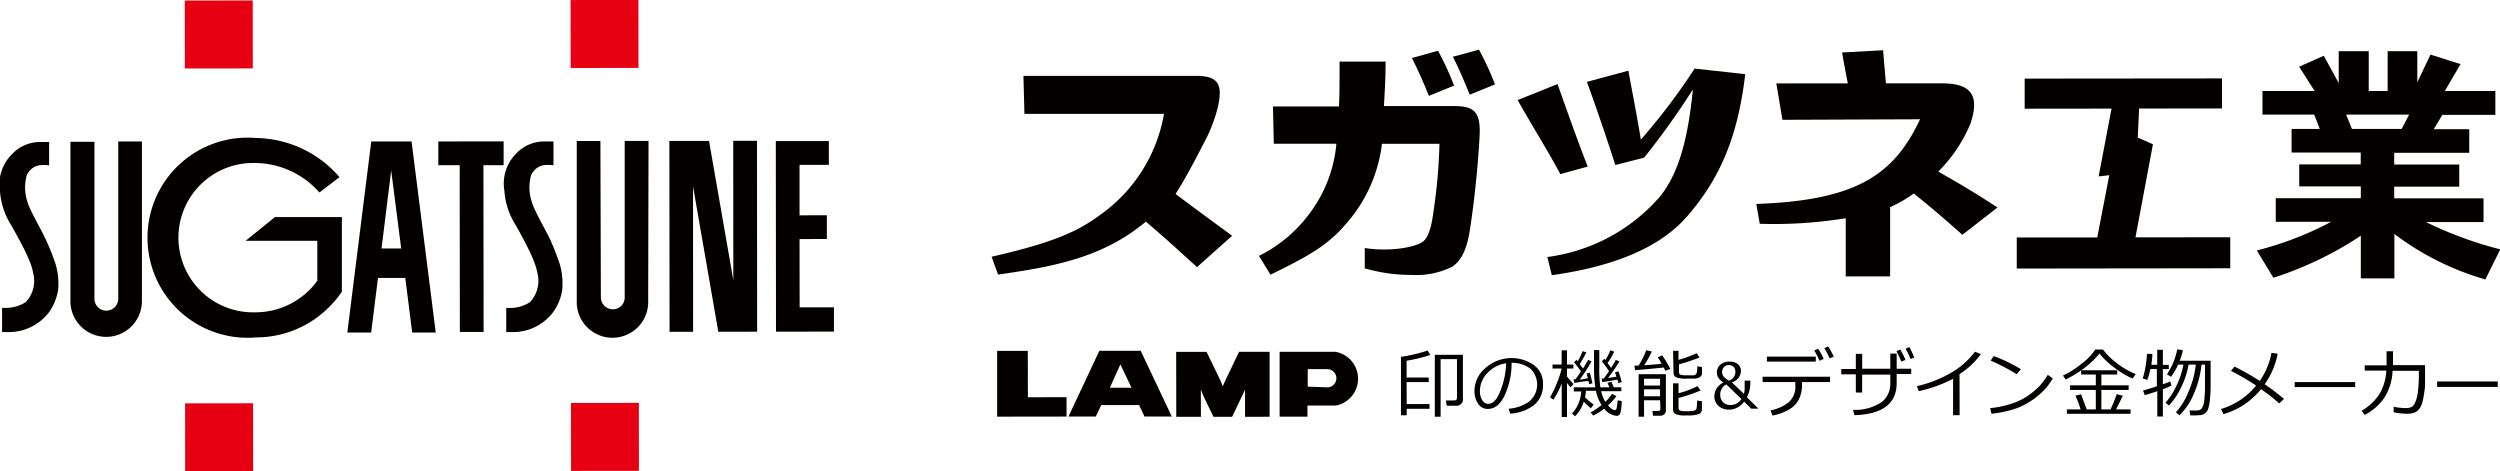 <svg xmlns="http://www.w3.org/2000/svg" viewBox="0 0 274.81 51.8"><defs><style>.cls-1,.cls-2{fill:#040000;}.cls-2{fill-rule:evenodd;}.cls-3{fill:#e60012;}</style></defs><g id="レイヤー_2" data-name="レイヤー 2"><g id="レイヤー_1-2" data-name="レイヤー 1"><path class="cls-1" d="M174.53,18.31c-1.11-2.82-2.23-6-3.32-9.07L166.83,11c1.22,2.21,3.33,5.59,4.69,8.14ZM186.28,7.54a69.38,69.38,0,0,1-5.91,7.81C180,13,179.25,9.22,179,7.77L174.44,9c1,2.75,2.22,6.3,3.12,9.14l3.17-.81a84.31,84.31,0,0,0,5.36-7.5c-.5,5-1.43,9.16-3.71,11.88a19.75,19.75,0,0,1-12.29,6.54l.49,2c6.12-.85,11.63-2.74,14.85-6.44s5.54-8.1,6.41-15.66Z"/><path class="cls-1" d="M135.44,25.92l-3.86,3.44c-.71-.62-2.47-2.3-5.62-5-4.63,3.88-9.89,4.93-16.25,5.82L109,28.22c6.82-1.55,9.51-2.8,11.95-4.61a17.16,17.16,0,0,0,7-11.09l-15.34,0-.11-4.18,19,0c2.54,0,2.88,1.06,2.39,3.35a16.42,16.42,0,0,1-1.54,4c-.78,1.51-2,3.89-3.13,5.63,2.35,1.77,6.2,4.58,6.2,4.58"/><path class="cls-1" d="M164.33,9.28l-2.77,1.13c-.73-1.8-1.34-3.19-1.86-4.17l2.87-.78a28.45,28.45,0,0,1,1.76,3.82M147.25,6.77c0,2.26,0,3.9-.07,4.93h-7.25l.09,4.1h6.88a14.94,14.94,0,0,1-2.81,7.48,15.54,15.54,0,0,1-5.7,4.85l1.27,2.07c3.13-1.57,5.92-2.84,8.12-5.39a16.2,16.2,0,0,0,4.13-9h6.32a57.86,57.86,0,0,1-.5,6.33c-.23,1.69-.43,3.69-1.28,4.39s-3.89,1.16-6.43.73V29.5a18.49,18.49,0,0,0,5.08.72,8.91,8.91,0,0,0,4.55-.91c1.11-.75,1.68-2.16,2-4.53.65-4.33.95-8.68,1-10,.1-2.57-.69-3.12-2.87-3.12h-7.65c.06-1.2.18-2.84.18-4.89Zm12.59,2.64a30.66,30.66,0,0,0-1.77-3.83l-2.87.8c.52,1,1.14,2.35,1.87,4.16l2.77-1.13"/><path class="cls-1" d="M213.1,18.82a16.26,16.26,0,0,0,3.5-5.23c1.28-3.75-.66-4.44-3.29-4.43h-6s-.23-2.53-.31-3.64l-4.51.25c.26,1.56.63,3.4.63,3.4h-7.86l.67,4,15.13-.06c-2.94,6.29-7.25,8.92-18,9.31l.38,2.18a49.37,49.37,0,0,0,9.45-.61v6.39h4.88V22.77a14.14,14.14,0,0,0,2.6-1.5c2.34,1.88,3.54,2.95,5.34,4.54l3.86-3c-2.75-1.8-4.22-2.64-6.49-3.94"/><path class="cls-1" d="M267.17,6l3.3,1.05L268.75,10h5.55v2.63h-5.83l-.94,1.57h3.9v2.6h-8.25v1.29h7.15v2.43h-7.15v1.28H273v2.61h-6.33a42.25,42.25,0,0,0,8.17,3l-1.64,3.31a30.62,30.62,0,0,1-10-5v4.88h-3.69V25.91a38.39,38.39,0,0,1-9.61,4.62l-1.82-3a36.21,36.21,0,0,0,8.17-3.15h-6.09V21.79h9.35V20.49h-6.77V18.07h6.76V16.77H251.9v-2.6H255l-.61-1.57h-5.69V10h5.73l-1.7-2.67,2.71-1.2,1.64,3V5.63h3.3V10h2.08V5.63h3.26V9.05ZM257.9,12.6l.63,1.57H264l.82-1.57Z"/><polygon class="cls-1" points="235.14 26.09 234.74 26.09 236.66 15.86 234.99 15.12 235.14 11.93 244.25 11.92 244.25 8.62 222.56 8.64 222.56 11.95 230.93 11.94 232.11 11.94 230.69 19.39 231.86 19.26 230.54 26.1 221.69 26.1 221.69 29.52 245.16 29.49 245.16 26.08 235.14 26.09"/><polygon class="cls-1" points="109.61 38.57 112.98 38.57 112.99 43.67 117.24 43.66 117.24 45.79 109.61 45.8 109.61 38.57 109.61 38.57"/><polygon class="cls-1" points="132.63 38.68 134.18 41.88 134.41 42.46 134.67 41.88 136.2 38.67 139.56 38.67 139.56 45.81 136.86 45.82 136.86 42.84 136.48 43.64 135.44 45.82 133.39 45.82 132.34 43.65 132 42.82 132.01 45.82 129.3 45.82 129.29 38.68 132.63 38.68 132.63 38.68"/><path class="cls-1" d="M123.13,40.11,122,42.62h2.38l-1.2-2.51Zm-2.26-1.55h4.52l3.42,7.23h-3l-.6-1.26h-4.16l-.6,1.26h-3l3.4-7.24Z"/><path class="cls-2" d="M145.9,42.58a1,1,0,0,0,1-1,1,1,0,0,0-1-1h-2.15v1.92Zm.93-3.9a3,3,0,0,1,0,5.9h-3.11v1.22h-3.06V38.67h6.15v0Z"/><path class="cls-1" d="M154.63,44.42h2.51v.52h-2.51v.71H154V39.22a14.14,14.14,0,0,0,1.44-.27,13.85,13.85,0,0,0,1.49-.42l.29.49a16.8,16.8,0,0,1-2.6.63V41.5h2.43V42h-2.43Zm5.4.18h-1l-.1-.58h.9c.22,0,.33-.1.33-.31V39.48h-1.8v6.33h-.64V39h3.09v4.9a.63.63,0,0,1-.22.52A.76.76,0,0,1,160,44.6Z"/><path class="cls-1" d="M166,45.47l-.16-.54a4.49,4.49,0,0,0,2.21-.76,2.42,2.42,0,0,0,.18-3.64,3.36,3.36,0,0,0-2.07-.65,8.36,8.36,0,0,1-.78,3.62c-.49,1-1.1,1.45-1.83,1.45a1.23,1.23,0,0,1-1.08-.58,2.49,2.49,0,0,1-.39-1.42,3.28,3.28,0,0,1,1.19-2.48,4.3,4.3,0,0,1,5.34-.34,2.47,2.47,0,0,1,1,2.09,2.8,2.8,0,0,1-1,2.32A4.75,4.75,0,0,1,166,45.47Zm-.48-5.53a3.41,3.41,0,0,0-2,1.05,2.81,2.81,0,0,0-.84,2,1.88,1.88,0,0,0,.25,1,.75.75,0,0,0,.68.4c.5,0,.94-.47,1.31-1.4A8.94,8.94,0,0,0,165.56,39.94Z"/><path class="cls-1" d="M170.75,43.94l-.36-.28a10.78,10.78,0,0,0,.75-1.55,9.65,9.65,0,0,0,.52-1.6h-1v-.44h1V38.51h.59v1.56h.7v.44h-.7v.88c.27.33.51.61.72.82l-.32.37-.4-.48v3.74h-.58v-3.7A8.54,8.54,0,0,1,170.75,43.94Zm2.38,1.82-.33-.31a3.54,3.54,0,0,0,.69-1.05,3.81,3.81,0,0,0,.32-1.37H173v-.45h2.36a15.74,15.74,0,0,1-.14-2.28c0-.13,0-.38,0-.74V38.48h.58v1.88a14.64,14.64,0,0,0,.12,2.22h1l-.22-.49.42-.13.28.61h.82V43H176a4.76,4.76,0,0,0,.46,1.18,5,5,0,0,0,.75-.9l.47.28a7.53,7.53,0,0,1-.92,1c.31.35.56.52.74.52a.22.22,0,0,0,.19-.14,4.58,4.58,0,0,0,.12-.93l.45.07a4.92,4.92,0,0,1-.15,1.35.43.43,0,0,1-.46.28,2,2,0,0,1-1.31-.79,5.81,5.81,0,0,1-1.21.76l-.29-.34a7.73,7.73,0,0,0,1.21-.82,4.59,4.59,0,0,1-.62-1.56h-1.1a4.33,4.33,0,0,1-.1.71,6.62,6.62,0,0,0,.95.8l-.31.41q-.27-.23-.78-.72A3.71,3.71,0,0,1,173.13,45.76Zm-.08-3.67-.08-.4.21,0a8.87,8.87,0,0,0,.6-.87,12.44,12.44,0,0,0-.76-1l.28-.27.13.17a8,8,0,0,0,.54-1.12l.41.13a13.08,13.08,0,0,1-.73,1.29l.36.49c.25-.4.44-.72.56-.95l.38.16a16.66,16.66,0,0,1-1.3,2c.26,0,.56-.08.89-.15l-.13-.51.35-.08c.13.45.22.83.29,1.15l-.36.1a2.78,2.78,0,0,0-.08-.34C174.21,41.89,173.68,42,173.05,42.09Zm3.08-.09-.07-.38.22,0c.16-.2.36-.48.59-.83-.13-.2-.39-.56-.79-1.08l.29-.27.1.14a6.9,6.9,0,0,0,.55-1.08l.42.16a8.78,8.78,0,0,1-.73,1.25l.39.53c.22-.35.39-.64.51-.88l.41.17c-.35.57-.77,1.18-1.25,1.82l.91-.14-.15-.48.37-.12a8.94,8.94,0,0,1,.37,1.19l-.39.12c0-.08,0-.21-.1-.39Q177.15,41.85,176.13,42Z"/><path class="cls-1" d="M179.73,40.69l-.07-.5.46,0a9.35,9.35,0,0,0,.84-1.69l.62.14a12.21,12.21,0,0,1-.85,1.51c.75-.05,1.39-.1,1.92-.17-.16-.29-.31-.53-.42-.7l.49-.22a15,15,0,0,1,.89,1.49l-.54.21-.19-.36C182.12,40.48,181.07,40.59,179.73,40.69ZM182.48,44h-1.76v1.81h-.6V41.13h3v4a.53.53,0,0,1-.17.4.65.65,0,0,1-.46.17h-.78l-.07-.52h.59c.19,0,.29-.09.29-.27Zm0-1.62v-.75h-1.76v.75Zm-1.76,1.18h1.76v-.76h-1.76Zm3.19-5h.6v1a13.71,13.71,0,0,0,2-.74l.31.48a20.64,20.64,0,0,1-2.26.75v.85a.3.3,0,0,0,.15.29,2.51,2.51,0,0,0,.77.06,6,6,0,0,0,.71,0,.38.38,0,0,0,.31-.23,2.89,2.89,0,0,0,.07-.75l.52.07V41a.52.52,0,0,1-.21.44,1.23,1.23,0,0,1-.65.18l-.79,0a3,3,0,0,1-1.2-.15.53.53,0,0,1-.28-.51Zm0,3.58h.6v1.08a9,9,0,0,0,2.08-.78l.35.48a15.39,15.39,0,0,1-2.43.82v1.1a.3.3,0,0,0,.15.29,2.24,2.24,0,0,0,.75.07,2.9,2.9,0,0,0,.86-.07.38.38,0,0,0,.23-.27,4.63,4.63,0,0,0,.05-.83l.53.07V45a.55.55,0,0,1-.29.5,3.86,3.86,0,0,1-1.46.16,2.41,2.41,0,0,1-1.19-.17.6.6,0,0,1-.24-.51Z"/><path class="cls-1" d="M193.29,44.92h-.79l-.78-.77a2.06,2.06,0,0,1-1.65.88,1.67,1.67,0,0,1-1.17-.41,1.4,1.4,0,0,1-.45-1.07,1.67,1.67,0,0,1,1-1.5,1.86,1.86,0,0,1-.57-.53,1.05,1.05,0,0,1-.15-.6,1.07,1.07,0,0,1,.38-.83,1.48,1.48,0,0,1,1-.34A1.45,1.45,0,0,1,191,40a.92.92,0,0,1,.37.76,1.31,1.31,0,0,1-1,1.26l1.32,1.27a2.11,2.11,0,0,0,.09-.45c0-.17,0-.51,0-1h.62v.3a3.18,3.18,0,0,1-.38,1.53Zm-1.87-1.06-1.65-1.6a1,1,0,0,0-.49.44,1.29,1.29,0,0,0-.19.68,1.21,1.21,0,0,0,.31.83,1.13,1.13,0,0,0,.84.31A1.38,1.38,0,0,0,191.42,43.86Zm-.66-3a.72.72,0,0,0-.2-.53.73.73,0,0,0-.52-.2.69.69,0,0,0-.53.22.75.75,0,0,0-.21.54.79.79,0,0,0,.18.51,2.21,2.21,0,0,0,.57.44A1,1,0,0,0,190.76,40.86Z"/><path class="cls-1" d="M198.08,42.22a3.57,3.57,0,0,1-.33,1.66A2.74,2.74,0,0,1,196.69,45a5.77,5.77,0,0,1-1.85.68l-.22-.57a4.62,4.62,0,0,0,2-.89,2.25,2.25,0,0,0,.73-1.81V42h-3.6v-.59h7.41V42h-3.08Zm1.52-2.47h-5.38V39.2h5.38Zm.87-.3-.46.21a8.42,8.42,0,0,0-.58-1.13l.43-.2A7.73,7.73,0,0,1,200.47,39.45Zm1.11-.24-.46.18a8.22,8.22,0,0,0-.58-1.11l.42-.2A10.44,10.44,0,0,1,201.58,39.21Z"/><path class="cls-1" d="M204.69,43.15H204v-2H202.4v-.59H204V38.9h.7v1.63h3.09V38.87h.7v1.66h1.6v.58h-1.6v1q0,3.38-4.65,3.53l-.14-.59a5.24,5.24,0,0,0,3.17-.87,2.55,2.55,0,0,0,.92-2v-1h-3.09Zm4.77-3.59-.46.19c-.11-.27-.28-.65-.53-1.15l.42-.18A10.09,10.09,0,0,1,209.46,39.56Zm1-.27-.45.17a8.7,8.7,0,0,0-.54-1.13l.41-.18A10,10,0,0,1,210.42,39.29Z"/><path class="cls-1" d="M215.41,45.64h-.72v-4A15.4,15.4,0,0,1,210.92,43l-.21-.55a13.46,13.46,0,0,0,4.12-1.69,8.59,8.59,0,0,0,2.26-2.1l.66.26a8.56,8.56,0,0,1-2.35,2.2Z"/><path class="cls-1" d="M225.65,41.6a7,7,0,0,1-1.75,2,8,8,0,0,1-2.25,1.29,12.59,12.59,0,0,1-2.74.59l-.14-.62a10.36,10.36,0,0,0,2.35-.49,7,7,0,0,0,1.76-.84,8.68,8.68,0,0,0,1.22-1,7.16,7.16,0,0,0,1-1.33Zm-3.51-1-.46.53a21.74,21.74,0,0,0-2.86-1.49l.34-.5A17.45,17.45,0,0,1,222.14,40.58Z"/><path class="cls-1" d="M232,45a18,18,0,0,0,.68-1.67l.67.17-.74,1.5h1.59v.49h-7V45h1.51a13.08,13.08,0,0,0-.57-1.5l.62-.16.62,1.66h1V42.86h-2.84v-.5h2.84V41.17h-1.61v-.46a11,11,0,0,1-1.71,1l-.29-.43a8.74,8.74,0,0,0,1.95-1.23,6.14,6.14,0,0,0,1.6-1.63h.85a7.11,7.11,0,0,0,1.51,1.49,8.66,8.66,0,0,0,2.09,1.21l-.35.49a9,9,0,0,1-2-1.2,8.3,8.3,0,0,1-1.64-1.55,9.39,9.39,0,0,1-2,1.84h3.95v.47h-1.74v1.19h3v.5h-3V45Z"/><path class="cls-1" d="M235.76,43.44l-.19-.52c.29-.06.79-.22,1.52-.46V40.57h-.72a5.36,5.36,0,0,1-.34,1.19l-.5-.16a6.52,6.52,0,0,0,.29-1.18A9.75,9.75,0,0,0,236,38.9h.6a11.63,11.63,0,0,1-.11,1.2h.64V38.45h.62v1.66h.65v.46h-.65v1.67c.34-.12.61-.22.82-.31l.12.45a6.57,6.57,0,0,1-.94.41v3h-.61V43C236.55,43.2,236.11,43.34,235.76,43.44Zm2.66,1.13-.38-.3a7.53,7.53,0,0,0,1.21-1.88,9.06,9.06,0,0,0,.76-2.31h-.58a7.52,7.52,0,0,1-.78,1.34l-.45-.27a7.49,7.49,0,0,0,1.13-2.75l.62.09a6.17,6.17,0,0,1-.35,1.16H243v2.61a14.19,14.19,0,0,1-.08,1.69,4.61,4.61,0,0,1-.19,1,1.06,1.06,0,0,1-.32.46,1,1,0,0,1-.4.2,5.39,5.39,0,0,1-.93.05h-.31l-.09-.54h.84a.65.65,0,0,0,.49-.21,1.8,1.8,0,0,0,.29-.95,12.8,12.8,0,0,0,.08-1.73V40.08H242a10.76,10.76,0,0,1-.89,3.31,6.76,6.76,0,0,1-1.54,2.26l-.39-.33A7.23,7.23,0,0,0,240.59,43a10,10,0,0,0,.78-2.92h-.79a9.13,9.13,0,0,1-.76,2.37A7.74,7.74,0,0,1,238.42,44.57Z"/><path class="cls-1" d="M250.37,38.88a8.47,8.47,0,0,1-1.43,3.36,22,22,0,0,1,2.12,1.61l-.52.5a18.19,18.19,0,0,0-2-1.57,8.16,8.16,0,0,1-4.12,2.74l-.28-.56A7.79,7.79,0,0,0,248,42.38a28.38,28.38,0,0,0-2.76-1.61l.38-.48a30.59,30.59,0,0,1,2.78,1.58,7.86,7.86,0,0,0,1.29-3.08Z"/><path class="cls-1" d="M258.89,42.55h-6.65V42h6.65Z"/><path class="cls-1" d="M263.05,38.61v1.53h3.52v.31q0,1.39,0,1.89c0,.33-.07.69-.13,1.06a5.14,5.14,0,0,1-.22,1,1.87,1.87,0,0,1-.34.62,1.23,1.23,0,0,1-.49.34,2.35,2.35,0,0,1-.83.12,7.94,7.94,0,0,1-1.44-.16l0-.61a6.62,6.62,0,0,0,1.34.15,1.67,1.67,0,0,0,.55-.09.88.88,0,0,0,.46-.5,3.86,3.86,0,0,0,.31-1.17,13.78,13.78,0,0,0,.11-1.82v-.52H263a5.9,5.9,0,0,1-.93,3,6,6,0,0,1-2.13,1.85l-.34-.46a5.88,5.88,0,0,0,1.92-1.77,5.52,5.52,0,0,0,.79-2.64h-2.37v-.58h2.4V38.61Z"/><path class="cls-1" d="M274.56,42.53H267.9v-.6h6.66Z"/><polygon class="cls-1" points="91.67 33.78 87.9 33.78 87.89 26.28 90.89 26.27 90.89 23.66 87.89 23.67 87.89 18.12 91.11 18.12 91.11 15.51 85.28 15.51 85.3 36.46 91.67 36.45 91.67 33.78"/><polygon class="cls-1" points="55.36 15.54 48.18 15.55 48.18 18.16 50.53 18.16 50.55 36.49 53.16 36.49 53.14 18.16 55.36 18.16 55.36 15.54"/><polygon class="cls-1" points="80.6 15.48 80.61 30.8 77.94 15.49 73.58 15.49 73.6 36.47 76.19 36.47 76.18 20.49 78.96 36.47 83.23 36.46 83.21 15.48 80.6 15.48"/><path class="cls-1" d="M1.21,24.72C2.83,27.57,3.48,29,3.64,30a3.37,3.37,0,0,1-.81,3.21,4,4,0,0,1-2.3.63H.23v2.66H.75a5.55,5.55,0,0,0,4.64-2.18h0a5.9,5.9,0,0,0,1-2.46A7.52,7.52,0,0,0,6.1,29,24.85,24.85,0,0,0,5,26.26c-.56-1.2-1.68-3.06-2-4.12a5,5,0,0,1-.06-2.86,1.87,1.87,0,0,1,1.3-1.1,4.33,4.33,0,0,1,1.16,0V15.61H4.29a4.24,4.24,0,0,0-3,1.37A4.68,4.68,0,0,0,0,21.07,8.07,8.07,0,0,0,1.21,24.72Z"/><path class="cls-1" d="M56.64,24.66C58.25,27.51,58.9,29,59.07,30a3.42,3.42,0,0,1-.81,3.21,4,4,0,0,1-2.31.64h-.3v2.65h.5a5.53,5.53,0,0,0,4.65-2.18h0a5.59,5.59,0,0,0,1-2.45A7.56,7.56,0,0,0,61.52,29a29.42,29.42,0,0,0-1.08-2.75c-.59-1.2-1.69-3.05-2-4.11a4.93,4.93,0,0,1-.06-2.87,1.89,1.89,0,0,1,1.3-1.1,4,4,0,0,1,1.16,0V15.55H59.7a4.23,4.23,0,0,0-3,1.37A4.68,4.68,0,0,0,55.45,21,7.83,7.83,0,0,0,56.64,24.66Z"/><rect class="cls-3" x="20.31" y="0.05" width="7.47" height="7.47" transform="translate(0 0.03) rotate(-0.06)"/><rect class="cls-3" x="20.35" y="44.33" width="7.47" height="7.47" transform="translate(-0.05 0.03) rotate(-0.06)"/><rect class="cls-3" x="62.72" width="7.46" height="7.47" transform="translate(0 0.07) rotate(-0.06)"/><rect class="cls-3" x="62.77" y="44.29" width="7.46" height="7.47" transform="translate(-0.05 0.07) rotate(-0.06)"/><path class="cls-1" d="M15.6,15.55H13V32.84a1.31,1.31,0,0,1-2.62,0l0-17.25H7.74V33.1a3.93,3.93,0,0,0,7.86,0S15.6,15.55,15.6,15.55Z"/><path class="cls-1" d="M71.29,15.49H68.67V32.78A1.3,1.3,0,0,1,67.37,34a1.32,1.32,0,0,1-1.32-1.27L66,15.5h-2.6V33a3.93,3.93,0,1,0,7.85,0Z"/><path class="cls-1" d="M30.22,23.86,27,26.47h7.88v4.38a7.29,7.29,0,0,1-.84,1,8.39,8.39,0,0,1-5.93,2.48,8.21,8.21,0,1,1,0-16.41,9.49,9.49,0,0,1,7,3.24l2.21-1.69a12.34,12.34,0,0,0-9.17-4.3,11,11,0,1,0,0,21.92,11.34,11.34,0,0,0,8.43-3.76,10.05,10.05,0,0,0,1-1.27V23.86Z"/><path class="cls-1" d="M45.24,15.55H40.81l-2.63,21H40.8l.75-6h3l.76,6H47.9Zm-3.3,11.76L43,18.74l1.1,8.57Z"/></g></g></svg>